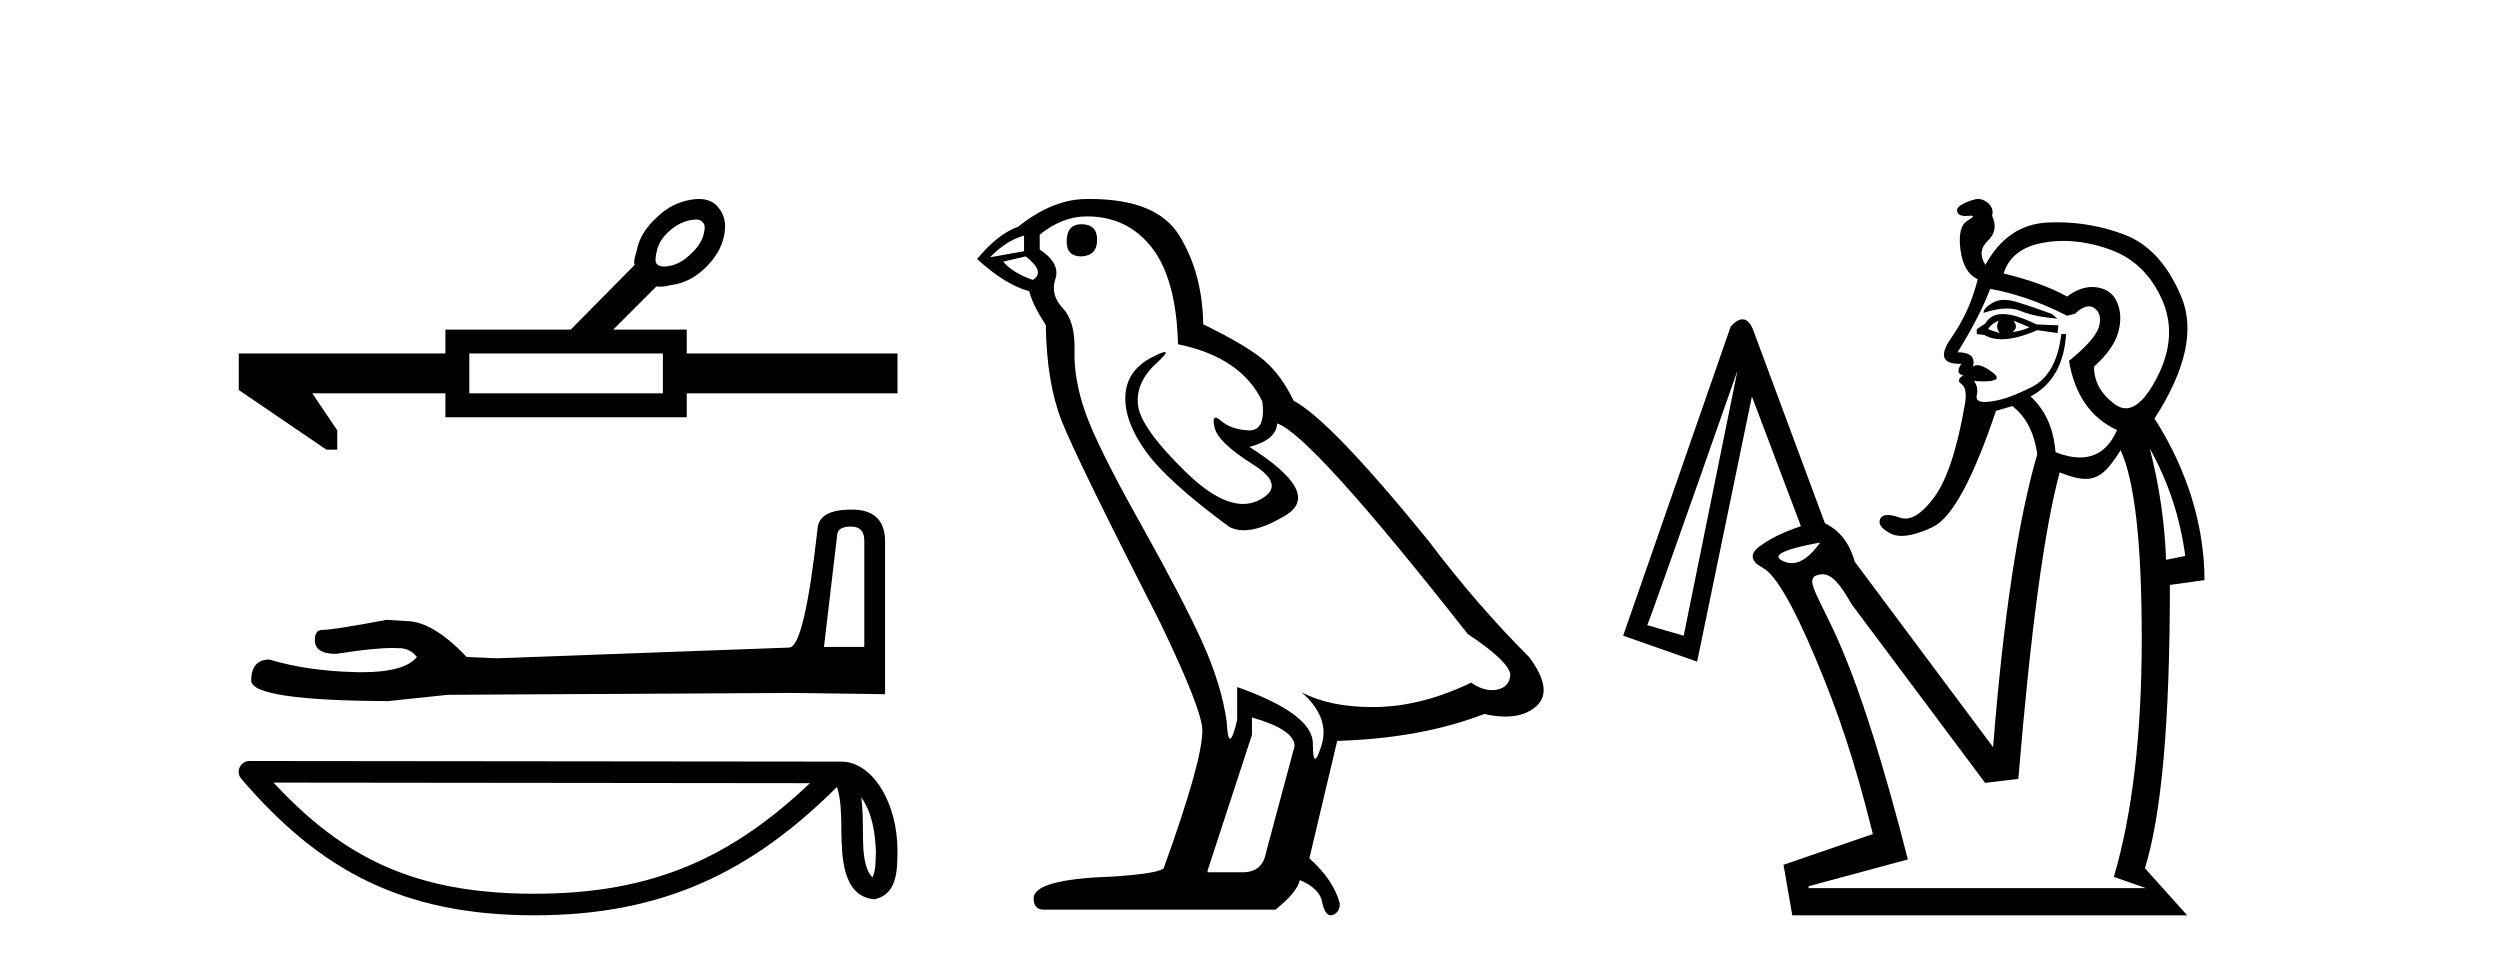 <?xml version='1.0' encoding='UTF-8' standalone='yes'?><svg xmlns='http://www.w3.org/2000/svg' xmlns:xlink='http://www.w3.org/1999/xlink' width='106.0' height='41.0' ><path d='M 29.51 9.309 Q 29.735 9.309 29.798 9.435 Q 29.94 9.53 29.83 9.957 Q 29.703 10.4 29.292 10.764 Q 28.881 11.175 28.422 11.27 Q 28.269 11.301 28.153 11.301 Q 27.921 11.301 27.837 11.175 Q 27.742 11.08 27.853 10.621 Q 27.963 10.163 28.375 9.799 Q 28.786 9.435 29.244 9.34 Q 29.397 9.309 29.51 9.309 ZM 28.106 14.986 L 28.106 16.678 L 19.898 16.678 L 19.898 14.986 ZM 29.633 8.437 Q 29.467 8.437 29.276 8.471 Q 28.469 8.613 27.869 9.198 Q 27.141 9.846 26.999 10.621 Q 26.872 11.033 26.888 11.159 Q 26.904 11.215 26.912 11.23 L 26.912 11.23 L 24.199 13.974 L 18.886 13.974 L 18.886 14.986 L 10.124 14.986 L 10.124 16.536 L 13.841 19.067 L 14.299 19.067 L 14.299 18.244 L 13.24 16.678 L 18.886 16.678 L 18.886 17.691 L 29.118 17.691 L 29.118 16.678 L 38.053 16.678 L 38.053 14.986 L 29.118 14.986 L 29.118 13.974 L 26.002 13.974 L 27.837 12.14 Q 27.911 12.155 28 12.155 Q 28.18 12.155 28.422 12.092 Q 29.213 11.997 29.845 11.412 Q 30.541 10.764 30.699 10.005 Q 30.858 9.245 30.446 8.787 Q 30.169 8.437 29.633 8.437 Z' style='fill:#000000;stroke:none' /><path d='M 36.085 22.327 Q 36.646 22.327 36.646 22.915 L 36.646 27.43 L 34.936 27.43 L 35.497 22.674 Q 35.524 22.327 36.085 22.327 ZM 36.111 21.606 Q 34.749 21.606 34.669 22.38 Q 34.108 27.43 33.466 27.457 L 21.07 27.911 L 19.787 27.857 Q 18.345 26.334 17.223 26.334 Q 16.822 26.308 16.394 26.281 Q 14.123 26.708 13.669 26.708 Q 13.349 26.708 13.349 27.136 Q 13.349 27.724 14.257 27.724 Q 15.817 27.475 16.65 27.475 Q 16.801 27.475 16.929 27.483 Q 17.383 27.483 17.677 27.857 Q 17.156 28.502 15.345 28.502 Q 15.205 28.502 15.058 28.498 Q 13.001 28.445 11.425 27.964 Q 10.65 27.964 10.65 28.873 Q 10.73 29.701 16.448 29.727 L 18.986 29.46 L 33.466 29.38 L 37.527 29.434 L 37.527 22.915 Q 37.501 21.606 36.111 21.606 Z' style='fill:#000000;stroke:none' /><path d='M 36.518 33.807 C 36.986 34.47 37.099 35.289 37.139 36.078 C 37.121 36.45 37.15 36.854 36.995 37.204 C 36.558 36.769 36.597 35.764 36.587 35.202 C 36.587 34.648 36.569 34.193 36.518 33.807 ZM 11.598 33.182 L 34.34 33.207 C 31.018 36.356 27.686 37.895 22.665 37.895 C 17.623 37.895 14.573 36.394 11.598 33.182 ZM 10.577 32.266 C 10.399 32.266 10.236 32.37 10.162 32.532 C 10.087 32.695 10.114 32.886 10.23 33.021 C 13.534 36.877 17.04 38.809 22.665 38.809 C 28.14 38.809 31.88 36.953 35.487 33.368 C 35.612 33.712 35.673 34.252 35.673 35.202 C 35.696 36.258 35.687 38.008 37.073 38.13 C 38.048 37.93 38.047 36.888 38.053 36.078 C 38.053 35.081 37.809 34.177 37.402 33.49 C 36.995 32.804 36.393 32.292 35.663 32.292 L 10.578 32.266 C 10.577 32.266 10.577 32.266 10.577 32.266 Z' style='fill:#000000;stroke:none' /><path d='M 45.854 9.507 Q 45.227 9.507 45.227 10.245 Q 45.227 10.872 45.854 10.872 Q 46.518 10.835 46.518 10.171 Q 46.518 9.507 45.854 9.507 ZM 43.42 9.987 L 43.42 10.651 L 41.981 10.909 Q 42.645 10.208 43.42 9.987 ZM 43.493 10.872 Q 44.342 11.536 43.789 11.868 Q 42.94 11.573 42.535 11.093 L 43.493 10.872 ZM 46.075 9.175 Q 47.809 9.175 48.841 10.503 Q 49.874 11.831 49.948 14.597 Q 52.64 15.15 53.525 17.031 Q 53.669 18.249 52.977 18.249 Q 52.956 18.249 52.935 18.248 Q 52.198 18.211 51.774 17.843 Q 51.619 17.709 51.541 17.709 Q 51.403 17.709 51.497 18.119 Q 51.644 18.765 53.12 19.687 Q 54.595 20.609 53.359 21.217 Q 53.053 21.368 52.707 21.368 Q 51.657 21.368 50.243 19.982 Q 48.362 18.138 48.251 17.179 Q 48.141 16.22 49.026 15.408 Q 49.552 14.926 49.387 14.926 Q 49.275 14.926 48.841 15.15 Q 47.772 15.703 47.716 16.773 Q 47.661 17.843 48.565 19.115 Q 49.468 20.388 52.124 22.342 Q 52.395 22.484 52.739 22.484 Q 53.468 22.484 54.521 21.844 Q 56.07 20.904 52.972 18.949 Q 54.116 18.654 54.152 17.953 Q 55.591 18.433 62.23 26.879 Q 64 28.059 64.037 28.612 Q 64 29.129 63.484 29.239 Q 63.373 29.263 63.259 29.263 Q 62.841 29.263 62.377 28.944 Q 60.312 29.94 58.375 29.977 Q 58.274 29.979 58.174 29.979 Q 56.373 29.979 55.185 29.35 L 55.185 29.35 Q 56.402 30.42 56.033 31.6 Q 55.855 32.172 55.763 32.172 Q 55.665 32.172 55.665 31.526 Q 55.665 30.272 52.456 29.129 L 52.456 30.53 Q 52.267 31.324 52.155 31.324 Q 52.049 31.324 52.013 30.604 Q 51.792 29.018 50.962 27.192 Q 50.132 25.367 48.325 22.139 Q 46.518 18.912 46.02 17.492 Q 45.522 16.072 45.559 14.855 Q 45.596 13.638 45.061 13.066 Q 44.526 12.495 44.747 11.831 Q 44.969 11.167 44.084 10.577 L 44.084 9.95 Q 45.043 9.175 46.075 9.175 ZM 53.083 30.42 Q 54.89 30.936 54.89 31.637 L 53.673 36.173 Q 53.525 36.985 52.677 36.985 L 51.202 36.985 L 51.202 36.911 L 53.083 31.157 L 53.083 30.42 ZM 46.208 8.437 Q 46.142 8.437 46.075 8.438 Q 44.637 8.438 43.162 9.618 Q 42.313 9.913 41.428 10.983 Q 42.645 12.089 43.641 12.347 Q 43.752 12.864 44.342 13.786 Q 44.379 16.22 45.006 17.824 Q 45.633 19.429 49.21 26.436 Q 50.981 30.124 50.981 30.973 Q 50.981 32.264 49.358 36.763 Q 49.358 37.022 47.145 37.169 Q 43.825 37.28 43.825 38.091 Q 43.825 38.571 44.268 38.571 L 54.079 38.571 Q 55.001 37.833 55.111 37.317 Q 55.997 37.685 56.07 38.312 Q 56.195 38.809 56.423 38.809 Q 56.466 38.809 56.513 38.792 Q 56.808 38.681 56.808 38.312 Q 56.55 37.317 55.517 36.394 L 56.697 31.415 Q 60.275 31.305 62.93 30.272 Q 63.422 30.383 63.832 30.383 Q 64.652 30.383 65.143 29.94 Q 65.881 29.276 64.848 27.875 Q 62.599 25.625 60.57 22.932 Q 56.402 17.806 54.853 16.994 Q 54.337 15.925 53.618 15.298 Q 52.898 14.671 51.017 13.749 Q 50.981 11.573 50.003 9.987 Q 49.048 8.437 46.208 8.437 Z' style='fill:#000000;stroke:none' /><path d='M 84.98 12.715 C 84.793 12.715 84.629 12.756 84.487 12.838 C 84.229 12.987 84.1 13.13 84.1 13.266 C 84.472 13.142 84.802 13.08 85.091 13.08 C 85.307 13.08 85.499 13.114 85.668 13.184 C 86.062 13.347 86.585 13.456 87.237 13.51 L 86.992 13.307 C 86.395 13.089 85.892 12.919 85.485 12.797 C 85.301 12.742 85.133 12.715 84.98 12.715 ZM 85.363 13.592 L 86.055 13.877 C 85.811 13.986 85.566 14.053 85.322 14.081 C 85.512 13.945 85.526 13.782 85.363 13.592 ZM 84.751 13.592 C 84.643 13.782 84.656 13.958 84.792 14.121 C 84.602 14.067 84.439 14.013 84.303 13.958 C 84.358 13.823 84.507 13.7 84.751 13.592 ZM 84.919 13.316 C 84.573 13.316 84.327 13.449 84.181 13.714 L 83.814 13.958 L 83.814 14.162 L 84.14 14.203 C 84.34 14.324 84.582 14.385 84.866 14.385 C 85.281 14.385 85.786 14.257 86.381 13.999 L 87.237 14.121 L 87.277 13.795 L 86.34 13.755 C 85.756 13.463 85.282 13.316 84.919 13.316 ZM 87.489 10.215 C 88.123 10.215 88.779 10.335 89.457 10.577 C 90.448 10.93 91.182 11.629 91.657 12.675 C 92.132 13.721 92.064 14.834 91.453 16.016 C 91.006 16.879 90.567 17.311 90.135 17.311 C 89.976 17.311 89.818 17.253 89.661 17.136 C 89.077 16.701 88.785 16.172 88.785 15.547 C 89.328 15.058 89.667 14.583 89.803 14.121 C 89.939 13.66 89.932 13.239 89.783 12.858 C 89.633 12.478 89.348 12.254 88.927 12.186 C 88.855 12.174 88.782 12.169 88.709 12.169 C 88.359 12.169 88.004 12.303 87.644 12.573 C 86.965 12.193 86.069 11.867 84.955 11.595 C 85.172 10.889 85.729 10.455 86.626 10.292 C 86.909 10.24 87.196 10.215 87.489 10.215 ZM 84.385 12.247 C 85.444 12.437 86.53 12.818 87.644 13.388 L 87.97 13.307 C 88.199 13.095 88.399 12.989 88.571 12.989 C 88.664 12.989 88.749 13.02 88.825 13.082 C 89.043 13.259 89.097 13.524 88.988 13.877 C 88.88 14.23 88.459 14.705 87.725 15.303 C 87.97 16.742 88.649 17.72 89.762 18.236 C 89.423 19.01 88.899 19.397 88.192 19.397 C 87.882 19.397 87.536 19.322 87.155 19.173 C 87.074 18.168 86.721 17.38 86.096 16.81 C 87.019 16.321 87.522 15.439 87.603 14.162 L 87.4 14.162 C 87.264 15.303 86.85 16.05 86.157 16.403 C 85.464 16.756 84.901 16.959 84.466 17.014 C 84.344 17.034 84.239 17.044 84.151 17.044 C 83.886 17.044 83.774 16.953 83.814 16.769 C 83.869 16.525 83.828 16.321 83.692 16.158 L 83.692 16.158 C 83.834 16.167 83.961 16.171 84.072 16.171 C 84.682 16.171 84.82 16.044 84.487 15.792 C 84.216 15.586 84 15.484 83.838 15.484 C 83.765 15.484 83.702 15.505 83.652 15.547 C 83.76 15.14 83.543 14.936 83 14.936 C 83.624 13.931 84.086 13.035 84.385 12.247 ZM 91.148 19.01 L 91.148 19.01 C 91.935 20.422 92.438 21.943 92.655 23.573 L 91.84 23.736 C 91.786 22.161 91.555 20.585 91.148 19.01 ZM 77.174 23.002 C 76.764 23.585 76.363 23.876 75.97 23.876 C 75.869 23.876 75.767 23.856 75.667 23.817 C 75.042 23.573 75.544 23.301 77.174 23.002 ZM 73.67 15.71 L 71.389 26.954 L 69.841 26.506 C 69.868 26.506 71.145 22.907 73.67 15.71 ZM 89.913 19.091 C 90.511 20.368 90.81 23.03 90.81 27.076 C 90.81 31.123 90.416 34.491 89.628 37.18 L 90.985 37.657 L 76.685 37.657 L 76.685 37.575 L 80.893 36.44 C 79.888 32.502 78.945 29.501 78.062 27.437 C 77.179 25.373 76.496 24.584 77.025 24.394 C 77.11 24.363 77.19 24.348 77.268 24.348 C 77.681 24.348 78.027 24.771 78.506 25.616 L 84.169 33.193 L 85.578 33.024 C 86.094 26.778 86.678 22.446 87.33 20.029 C 87.786 20.213 88.138 20.305 88.431 20.305 C 89.044 20.305 89.399 19.9 89.913 19.091 ZM 83.873 8.437 C 83.82 8.437 83.767 8.444 83.713 8.459 C 83.509 8.513 83.326 8.588 83.163 8.683 C 83 8.778 82.945 8.886 83 9.009 C 83.044 9.109 83.157 9.159 83.338 9.159 C 83.378 9.159 83.421 9.156 83.468 9.151 C 83.505 9.147 83.536 9.145 83.562 9.145 C 83.717 9.145 83.672 9.215 83.427 9.355 C 83.142 9.518 83.04 9.925 83.122 10.577 C 83.203 11.229 83.448 11.65 83.855 11.84 C 83.638 12.736 83.265 13.565 82.735 14.325 C 82.224 15.059 82.339 15.426 83.081 15.426 C 83.107 15.426 83.135 15.426 83.163 15.425 L 83.163 15.425 C 82.973 15.697 83 15.86 83.244 15.914 C 83.027 16.05 83 16.172 83.163 16.28 C 83.326 16.389 83.38 16.647 83.326 17.055 C 83 18.983 82.565 20.32 82.022 21.067 C 81.576 21.68 81.162 21.987 80.78 21.987 C 80.697 21.987 80.615 21.972 80.535 21.943 C 80.336 21.871 80.172 21.835 80.042 21.835 C 79.88 21.835 79.773 21.891 79.72 22.004 C 79.625 22.208 79.768 22.412 80.148 22.615 C 80.281 22.687 80.44 22.722 80.625 22.722 C 80.971 22.722 81.41 22.598 81.94 22.351 C 82.755 21.97 83.652 20.327 84.629 17.421 L 85.322 17.217 C 85.892 17.652 86.245 18.331 86.381 19.254 C 85.566 22.052 84.942 26.194 84.507 31.68 L 78.641 23.817 C 78.423 23.03 78.002 22.486 77.378 22.188 L 74.322 13.958 C 74.204 13.678 74.058 13.538 73.884 13.538 C 73.738 13.538 73.571 13.637 73.385 13.836 L 68.822 26.954 L 71.959 28.054 L 74.281 16.81 L 76.359 22.31 C 75.626 22.554 75.042 22.84 74.607 23.165 C 74.173 23.491 74.22 23.797 74.75 24.082 C 75.28 24.367 76.02 25.637 76.97 27.891 C 77.921 30.145 78.621 32.186 79.409 35.363 L 75.62 36.667 L 75.993 38.809 L 92.736 38.809 L 90.944 36.813 C 91.65 34.532 92.003 30.64 92.003 24.801 L 93.47 24.597 C 93.47 22.343 92.764 19.947 91.351 17.747 C 92.682 15.683 93.062 13.965 92.492 12.594 C 91.922 11.222 91.114 10.339 90.068 9.946 C 89.149 9.599 88.199 9.426 87.217 9.426 C 87.081 9.426 86.945 9.43 86.809 9.436 C 85.682 9.491 84.806 10.088 84.181 11.229 C 83.937 10.849 83.971 10.509 84.283 10.21 C 84.595 9.912 84.656 9.558 84.466 9.151 C 84.521 8.934 84.46 8.751 84.283 8.601 C 84.154 8.492 84.017 8.437 83.873 8.437 Z' style='fill:#000000;stroke:none' /></svg>